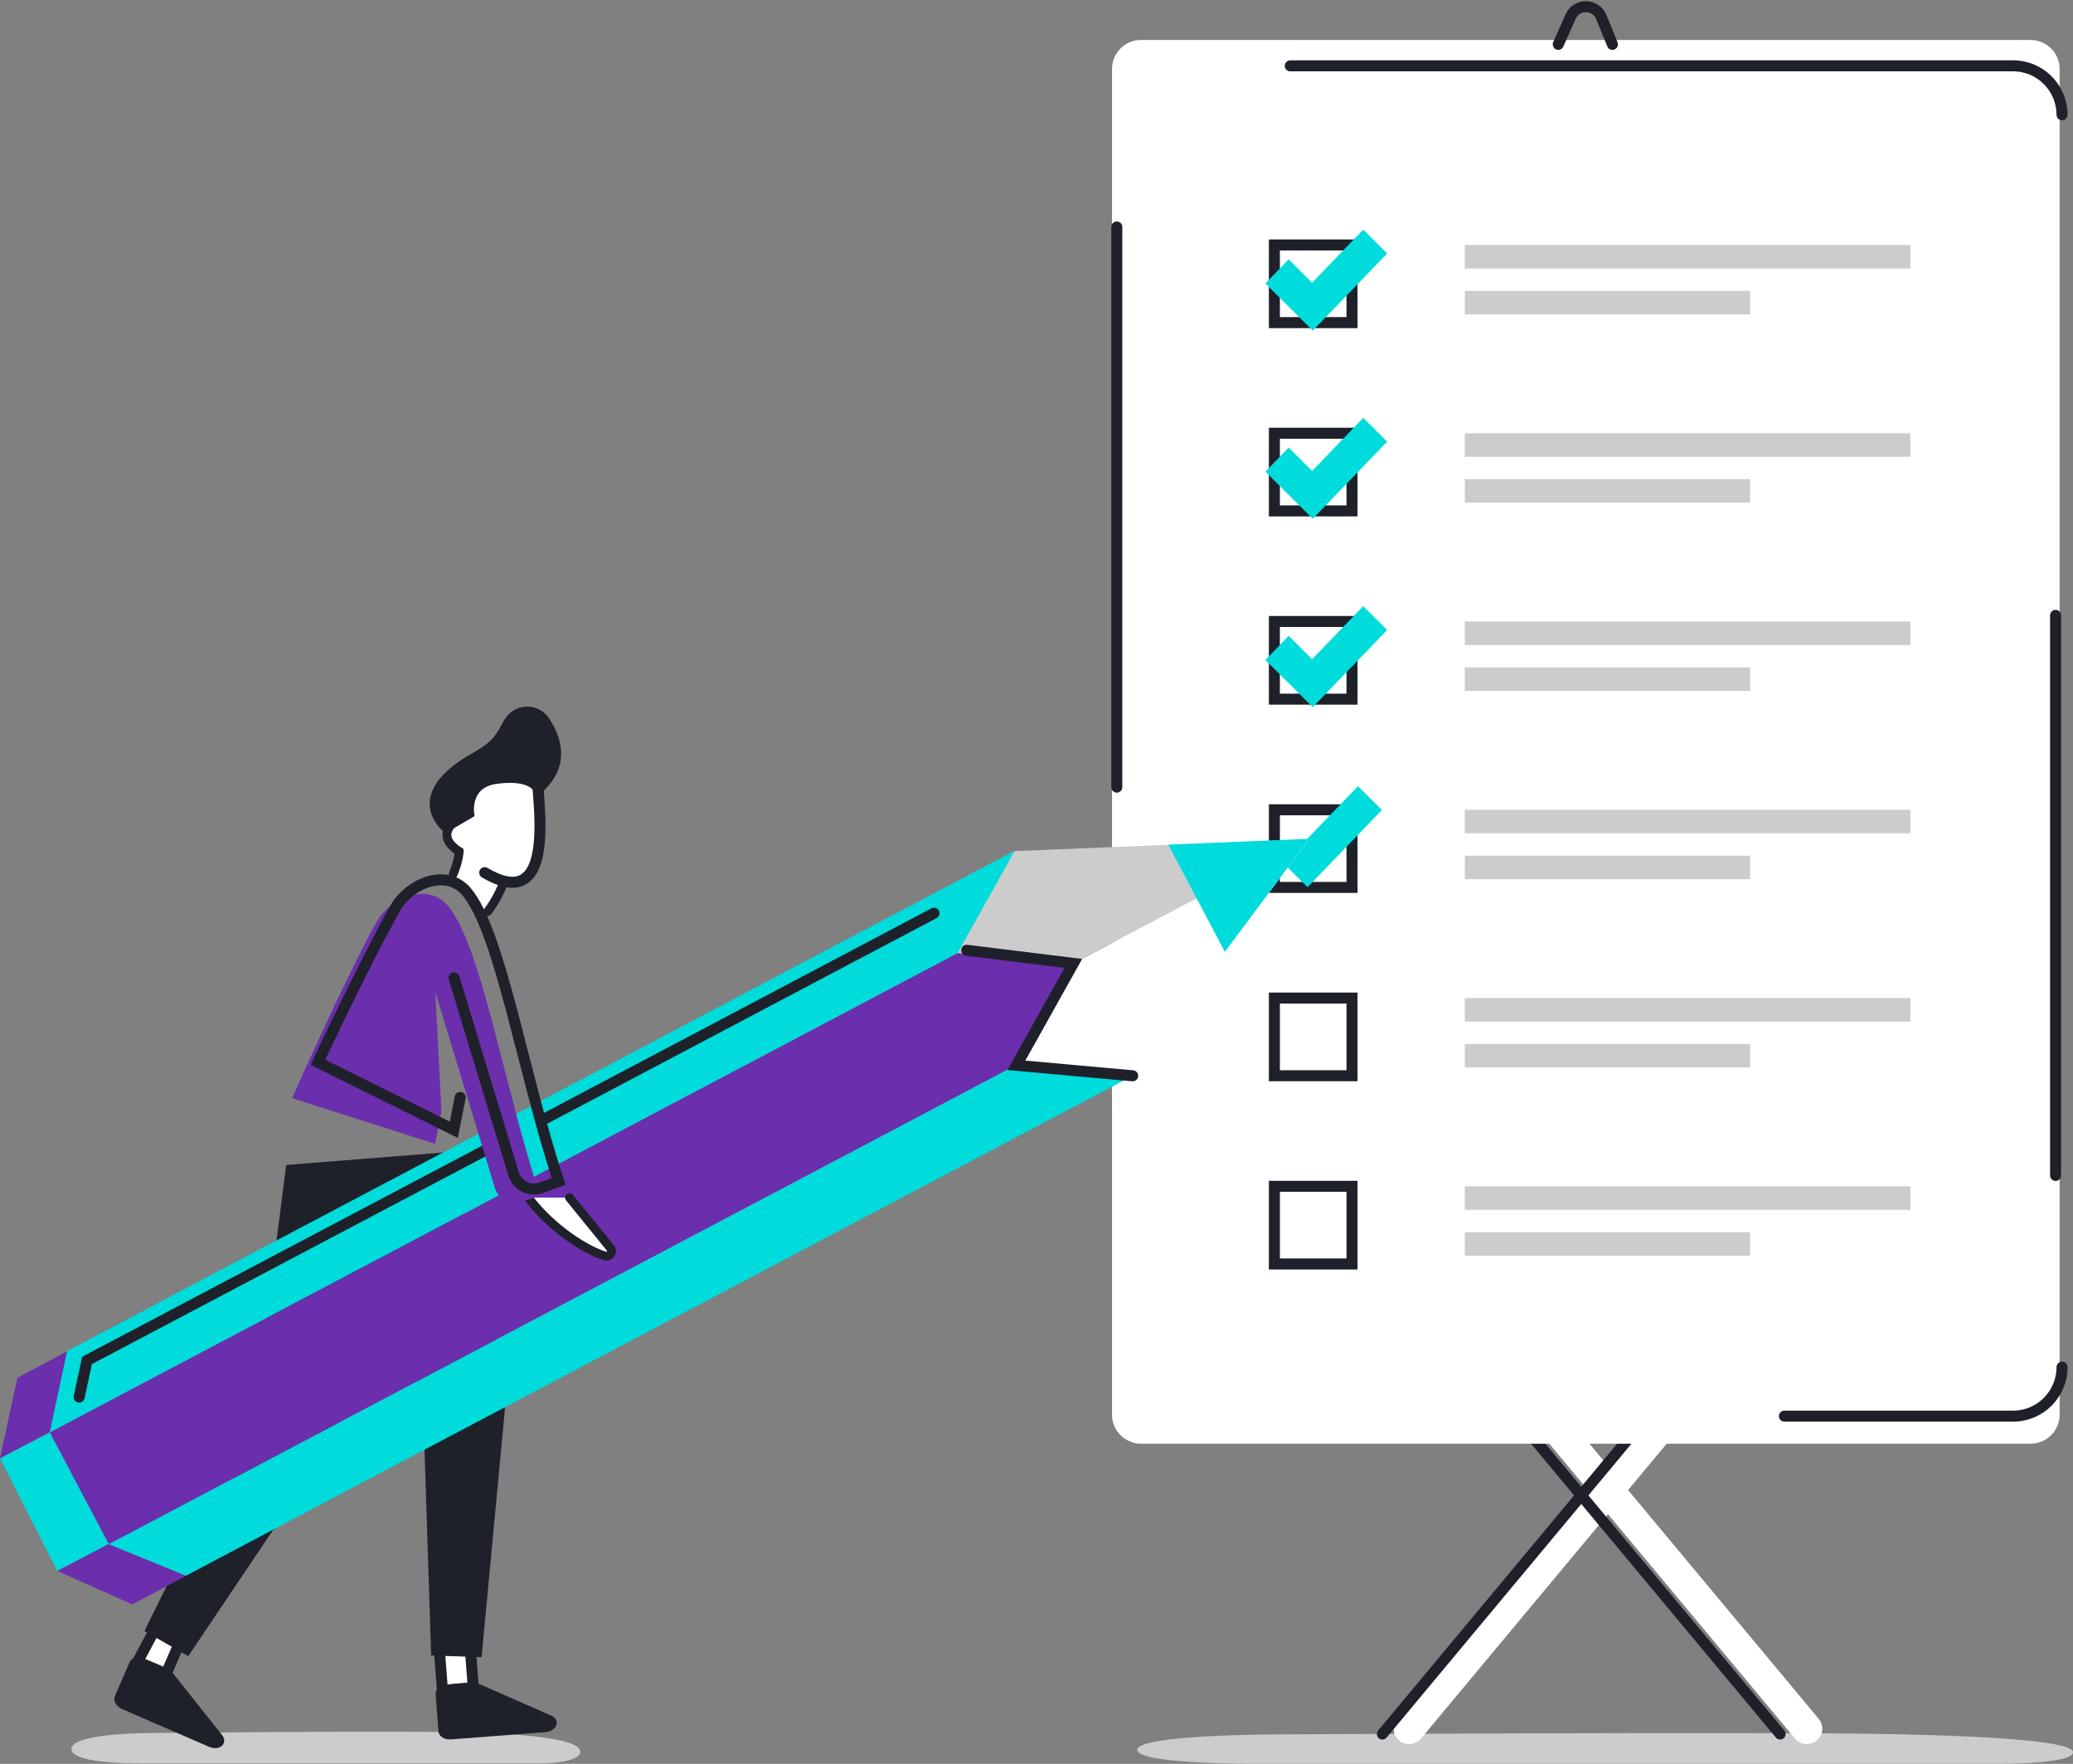 <?xml version="1.0" encoding="UTF-8"?><svg id="Laag_1" xmlns="http://www.w3.org/2000/svg" xmlns:xlink="http://www.w3.org/1999/xlink" viewBox="0 0 470.19 400"><rect x="0" y="0" width="470.19" height="400" fill="#808080" stroke="none"/><defs><style>.cls-1,.cls-2{stroke-width:2.5px;}.cls-1,.cls-2,.cls-3,.cls-4,.cls-5{stroke-linecap:round;stroke-miterlimit:10;}.cls-1,.cls-2,.cls-4,.cls-5{stroke:#1e2129;}.cls-1,.cls-3,.cls-6,.cls-5{fill:none;}.cls-7,.cls-2{fill:#fff;}.cls-8{fill:#6b2ead;}.cls-3{stroke:#fff;stroke-width:7px;}.cls-4,.cls-9{fill:#1e2129;}.cls-4,.cls-5{stroke-width:2px;}.cls-10{clip-path:url(#clippath);}.cls-11{fill:#00dbdb;}.cls-12{fill:#ccc;}</style><clipPath id="clippath"><rect class="cls-6" width="470.19" height="400"/></clipPath></defs><g class="cls-10"><path class="cls-12" d="m470.19,397.36c0-2.87-25.57-3.98-49.8-4.22-6.34-.06-14.55-.1-23.79-.11-14.4-.03-31.26,0-47.25.05-31.27.09-59.26.24-59.26.24,0,0-32.15,0-32.15,3.52s30.7,3.16,30.7,3.16h161.49s20.07.35,20.07-2.63h0Z"/><path class="cls-3" d="m383.66,315.18l-64.05,76.85"/><path class="cls-3" d="m345.77,315.18l64.05,76.85"/><path class="cls-1" d="m377.6,316.39l-64.05,76.85"/><path class="cls-1" d="m339.71,316.39l64.05,76.85"/><path class="cls-7" d="m460.57,9.06h-201.76c-3.64,0-6.59,2.95-6.59,6.59v305.16c0,3.64,2.95,6.59,6.59,6.59h201.76c3.64,0,6.59-2.95,6.59-6.59V15.66c0-3.64-2.95-6.59-6.59-6.59Z"/><path class="cls-1" d="m467.7,310.05c0,6.13-4.97,11.1-11.1,11.1h-51.87"/><path class="cls-1" d="m253.31,51.48v127.02"/><path class="cls-1" d="m466.24,139.55v127.01"/><path class="cls-1" d="m292.65,14.93h163.95c6.13,0,11.1,4.97,11.1,11.1"/><path class="cls-1" d="m306.66,55.55h-17.61v17.61h17.61v-17.61Z"/><path class="cls-12" d="m433.3,55.55h-101.06v5.33h101.06v-5.33Z"/><path class="cls-12" d="m396.95,65.96h-64.7v5.33h64.7v-5.33Z"/><path class="cls-11" d="m309.2,52.08l-11.59,12.03-5.32-5.3-5.28,5.47,10.75,10.7,16.87-17.5-5.43-5.41Z"/><path class="cls-1" d="m306.66,98.25h-17.61v17.61h17.61v-17.61Z"/><path class="cls-12" d="m433.3,98.25h-101.06v5.33h101.06v-5.33Z"/><path class="cls-12" d="m396.95,108.66h-64.7v5.33h64.7v-5.33Z"/><path class="cls-11" d="m309.2,94.77l-11.59,12.03-5.32-5.3-5.28,5.46,10.75,10.7,16.87-17.5-5.43-5.41Z"/><path class="cls-1" d="m306.66,140.94h-17.61v17.61h17.61v-17.61Z"/><path class="cls-12" d="m433.3,140.94h-101.06v5.33h101.06v-5.33Z"/><path class="cls-12" d="m396.95,151.35h-64.7v5.33h64.7v-5.33Z"/><path class="cls-11" d="m309.2,137.47l-11.59,12.03-5.32-5.31-5.28,5.48,10.75,10.7,16.87-17.5-5.43-5.4Z"/><path class="cls-1" d="m306.66,183.64h-17.61v17.61h17.61v-17.61Z"/><path class="cls-12" d="m433.3,183.64h-101.06v5.33h101.06v-5.33Z"/><path class="cls-12" d="m396.95,194.05h-64.7v5.33h64.7v-5.33Z"/><path class="cls-11" d="m291.04,195.7l5.53,5.5,16.87-17.51-5.43-5.39-11.59,12.02"/><path class="cls-1" d="m306.66,226.34h-17.61v17.61h17.61v-17.61Z"/><path class="cls-12" d="m433.3,226.34h-101.06v5.33h101.06v-5.33Z"/><path class="cls-12" d="m396.95,236.74h-64.7v5.33h64.7v-5.33Z"/><path class="cls-1" d="m306.66,269.03h-17.61v17.61h17.61v-17.61Z"/><path class="cls-12" d="m433.3,269.03h-101.06v5.33h101.06v-5.33Z"/><path class="cls-12" d="m396.95,279.44h-64.7v5.33h64.7v-5.33Z"/><path class="cls-12" d="m131.6,397.19c0-2.97-13.9-4.1-27.07-4.35-3.44-.06-7.91-.1-12.93-.12-7.83-.02-16.99,0-25.69.05-17,.08-32.22.25-32.22.25,0,0-17.49,0-17.49,3.62s16.69,3.26,16.69,3.26h87.81s10.91.36,10.91-2.72Z"/><path class="cls-2" d="m37.29,365.4l4.65,4.36-4.31,9.93-6.44-2.8,6.1-11.49Z"/><path class="cls-9" d="m101.25,261.31l-36.34,2.88-6.97,54.67-25.18,51.02,9.93,5.71,29.61-44.04s4.25-5.76,6.73-13.82c2.47-8.06,6.6-26.44,6.6-26.44"/><path class="cls-2" d="m100.36,383.36l7-.54-.83-10.79-7,.54.83,10.79Z"/><path class="cls-9" d="m108.24,381.69l16.55,7.27c2.47.86,1.67,3.64-1.11,3.85l-21.35,1.65c-1.51.12-2.8-.69-2.88-1.81l-.64-8.41c-.08-1.07.97-2.02,2.41-2.2,1.85-.23,6.23-.62,6.85-.43.07.03.13.05.19.07h-.01Z"/><path class="cls-9" d="m38.95,379.1l11.23,14.15c1.78,1.91-.23,4-2.78,2.88l-19.64-8.52c-1.39-.61-2.16-1.91-1.71-2.95l3.36-7.74c.42-.98,1.81-1.35,3.16-.82,1.75.67,5.79,2.36,6.25,2.82.05.05.08.11.13.16h-.01Z"/><path class="cls-9" d="m101.15,261.39l11.82,45.2c1.39,4.33,1.9,8.89,1.51,13.43l-5.25,55.8-11.44-.4-1.93-59.9-15.68-28.93"/><path class="cls-11" d="m39.73,310.03l12.98,25.56-39.73,20.68-12.98-25.56,39.73-20.68Z"/><path class="cls-8" d="m0,330.7l3.94-18.24,28.95-15.41,6.56,12.91L0,330.7Z"/><path class="cls-8" d="m30.03,363.84l-17.05-7.57,39.45-20.74,6.56,12.89-28.95,15.42Z"/><path class="cls-8" d="m259.71,226.12l-13.39-25.36L11.29,324.83l13.39,25.36,235.03-124.07Z"/><path class="cls-11" d="m11.28,324.83l3.95-18.46,214.76-113.37,6.76,12.81L11.28,324.83Z"/><path class="cls-11" d="m42.15,357.34l-17.48-7.15,225.47-119.03,6.76,12.81-214.76,113.37Z"/><path class="cls-7" d="m243.45,218.48l-12.92,23.11,26.38,2.38,39.99-53.7"/><path class="cls-12" d="m296.87,190.28l-66.75,2.73-12.92,23.11,26.25,2.36,53.42-28.2Z"/><path class="cls-11" d="m296.9,190.27h-.75s-31.16,1.28-31.16,1.28l12.83,24.32,19.07-25.61Z"/><path class="cls-1" d="m123.54,253.72l88.31-46.62"/><path class="cls-1" d="m17.96,316.83l1.77-8.31,93.75-49.47"/><path class="cls-1" d="m219.27,215.5l24.18,2.98-12.92,23.11,26.38,2.38"/><path class="cls-7" d="m129.16,271.58l9.23,11.35c.79.89-.08,2.24-1.21,1.89-4.33-1.32-12.07-6.19-17.35-13.22"/><path class="cls-5" d="m129.16,271.58l9.23,11.35c.79.89-.08,2.24-1.21,1.89-4.33-1.32-12.07-6.19-17.35-13.22"/><path class="cls-8" d="m100.13,252.06l-1.45,7.33-32.43-10.35s12.49-28.18,19.17-39.96c3.09-5.45,11.49-9.12,16.11-3.73,7.71,9,12.8,41.33,20.95,65.74l-3.95,1.43c-2.67.97-5.59-.55-6.33-3.28l-13.46-44.28"/><path class="cls-7" d="m109.37,208.18c.34-.46,5.49-7.29,5.83-10.6.34-3.31,7.32-20.19,7.32-20.19l-11.97-4-7.77,8.43-1.59,7.44,3.1,4.58-1.78,4.74,6.87,9.62v-.03Z"/><path class="cls-7" d="m122.06,179.12c.73,8.93,2.15,27.26-12.12,18.78l12.12-18.78Z"/><path class="cls-1" d="m122.06,179.12c.73,8.93,2.15,27.26-12.12,18.78"/><path class="cls-7" d="m104.89,184.96c-2.24,1.27-6.25,4.59-.73,8.14,0,0-.11,2.07-1.35,5.1"/><path class="cls-5" d="m104.89,184.96c-2.24,1.27-6.25,4.59-.73,8.14,0,0-.11,2.07-1.35,5.1"/><path class="cls-4" d="m101.12,187.74c-1.27-1.28-8.14-7.94,6.94-16.31,5.87-3.26,5.82-5.93,7.63-8.28,2.06-2.65,6.12-2.52,7.99.28,2.88,4.31,4.57,10.24-1.61,15.69,0,0-1.22-3.55-9.69-2.33-6.9,1.01-5.83,7.77-5.83,7.77l-5.43,3.18Z"/><path class="cls-7" d="m114.17,200.36s-1.39,3.55-3.55,6.36l3.55-6.36Z"/><path class="cls-5" d="m114.17,200.36s-1.39,3.55-3.55,6.36"/><path class="cls-1" d="m104.38,248.88l-1.45,7.33-30.82-15.31s10.9-23.23,17.56-35c3.09-5.45,11.49-9.13,16.11-3.73,7.71,9,12.8,41.33,20.95,65.75l-3.95,1.43c-2.67.97-5.59-.55-6.33-3.28l-13.46-44.28"/><path class="cls-1" d="m353.44,10.06l2.8-6.3c1.36-3.04,5.7-2.97,6.96.11l2.52,6.19"/></g></svg>